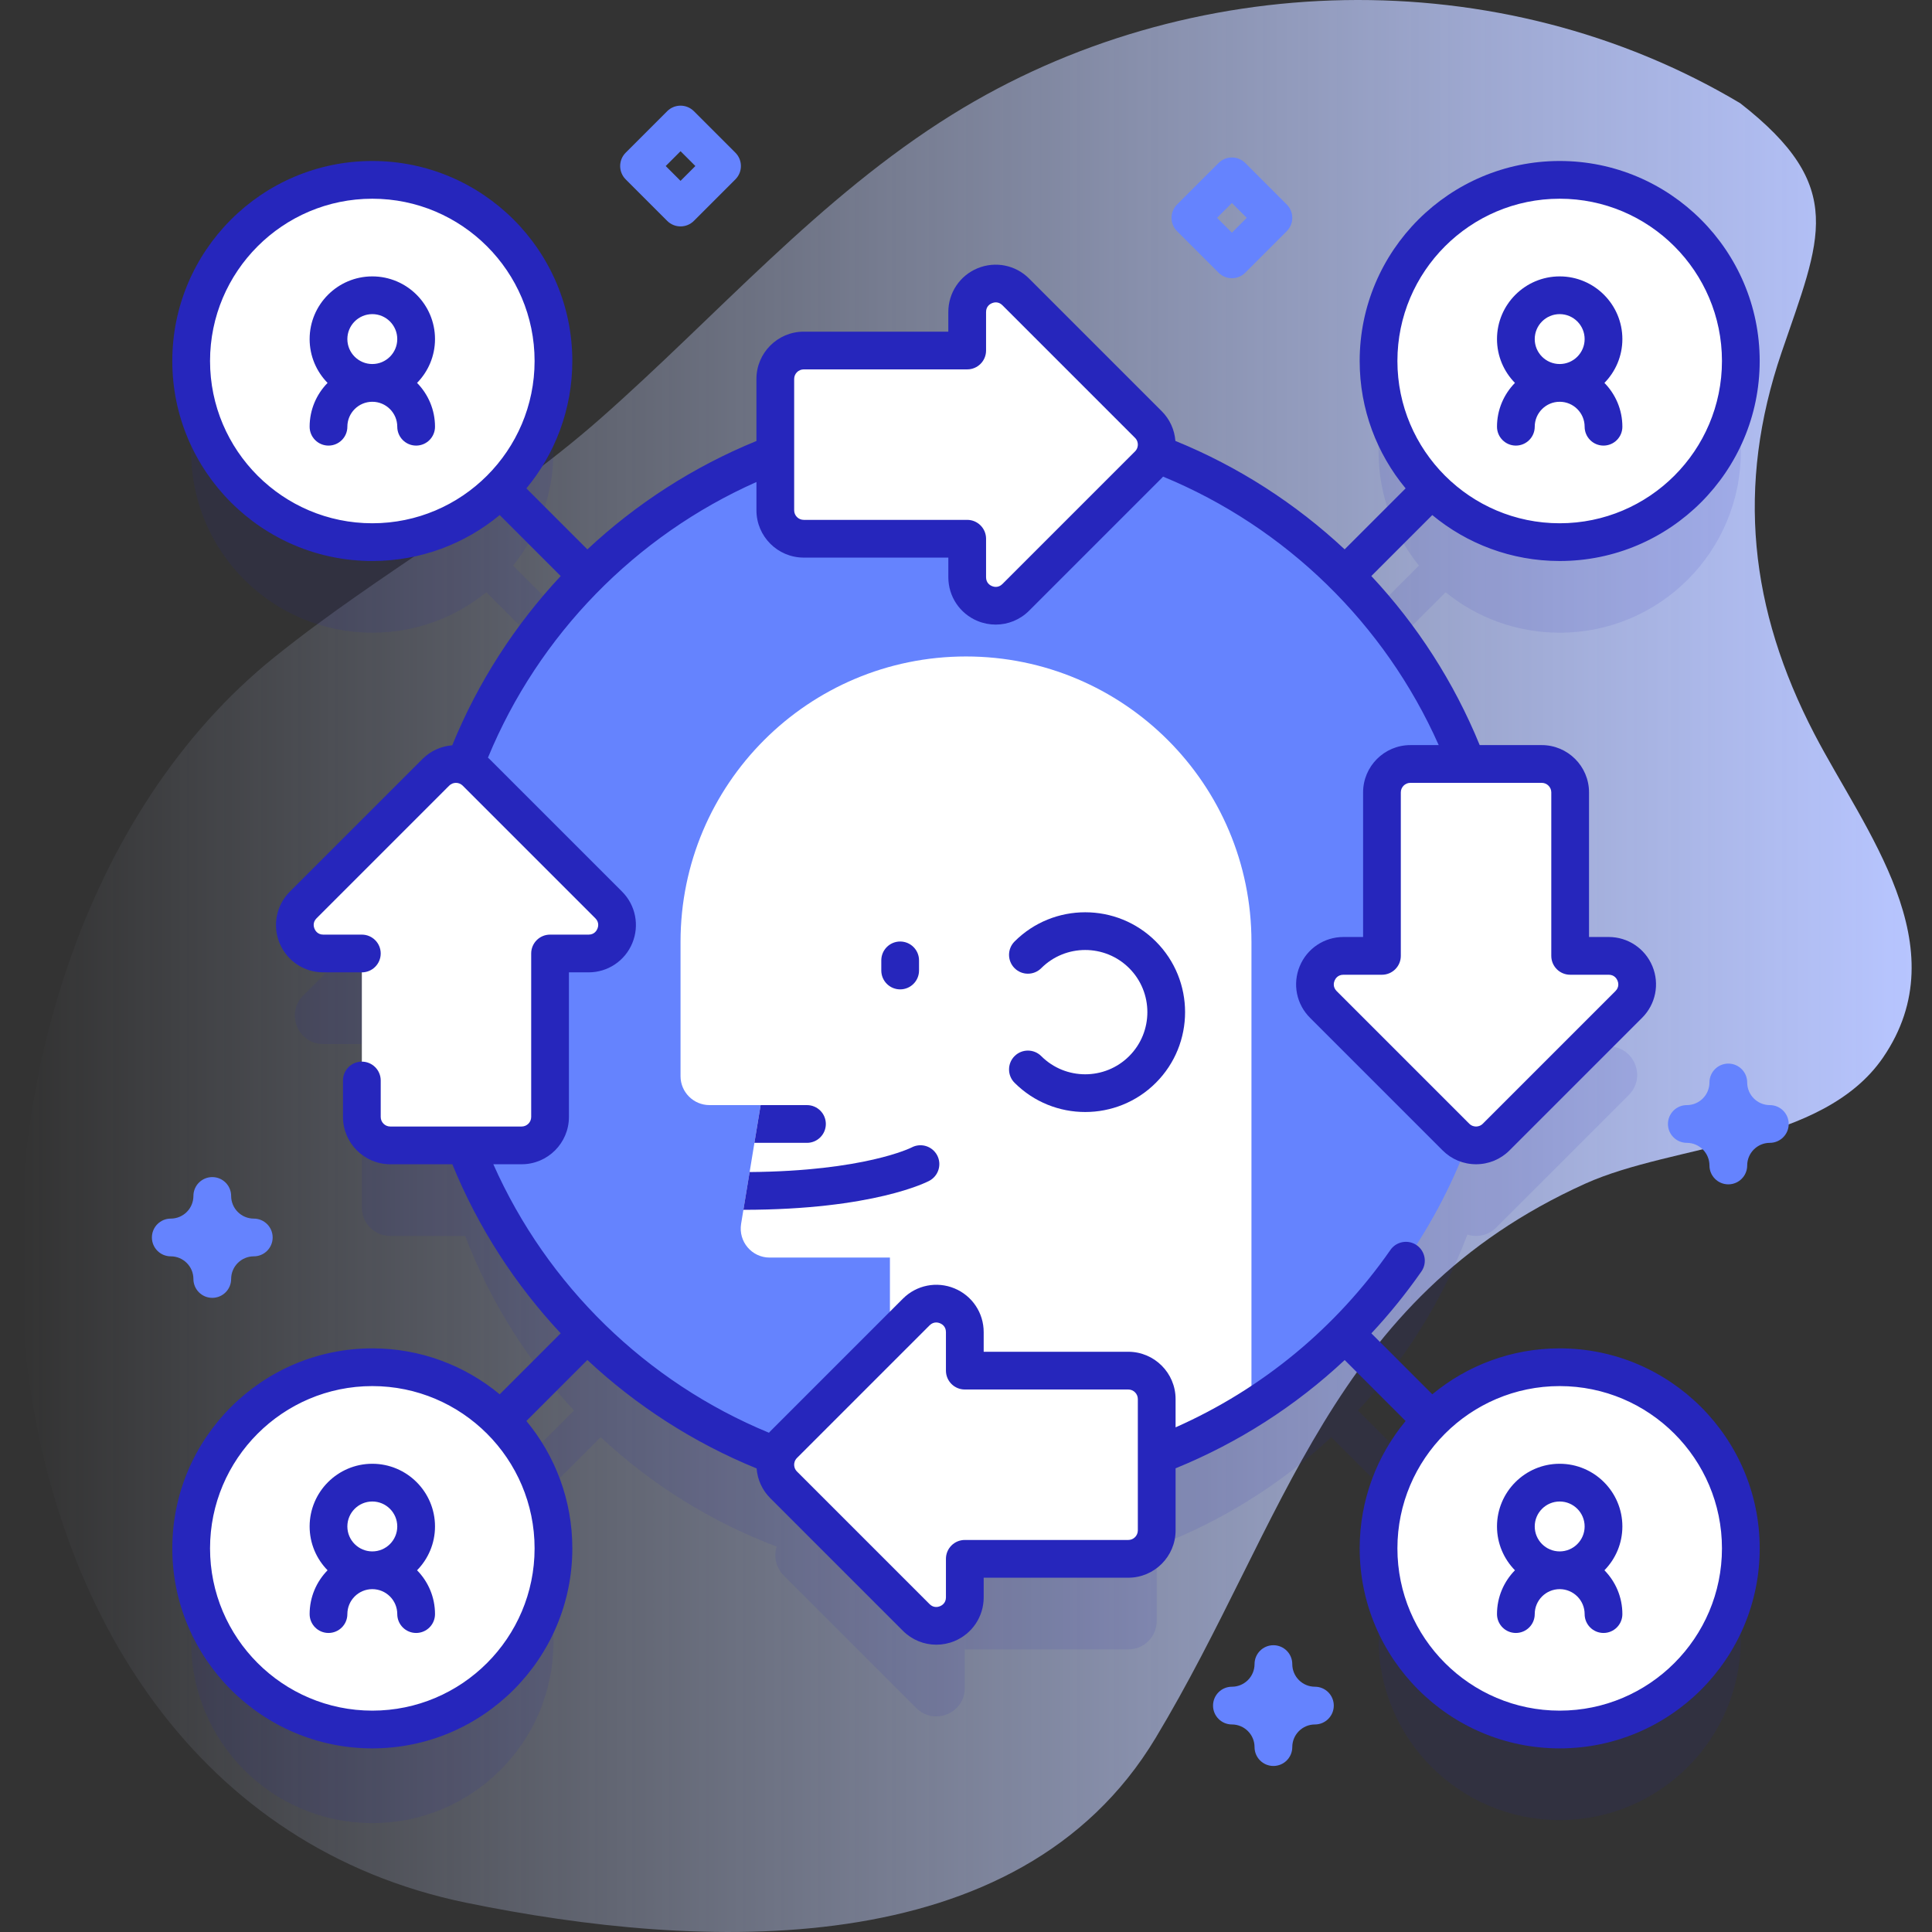 <svg enable-background="new 0 0 512 512" height="512" viewBox="0 0 512 512" width="512" xmlns="http://www.w3.org/2000/svg" xmlns:xlink="http://www.w3.org/1999/xlink"><rect x="0" y="0" width="512" height="512" fill="#333333" stroke="none"/><linearGradient id="a" gradientUnits="userSpaceOnUse" x1="5.399" x2="506.601" y1="256" y2="256"><stop offset="0" stop-color="#d2deff" stop-opacity="0"/><stop offset="1" stop-color="#b7c5ff"/></linearGradient><path d="m461.173 27.352c-63.757-37.987-146.258-35.878-208.873 3.041-35.18 21.866-62.374 53.403-93.212 80.552-27.022 23.789-58.445 40.758-86.353 63.204-101.21 81.403-91.553 300.961 50.962 330.125 61.777 12.642 146.21 16.696 182.519-43.642 34.62-57.531 46.232-116.383 113.876-146.942 23.573-10.65 62.975-10.113 78.944-33.45 20.152-29.451-4.853-60.044-18.192-85.707-17.19-33.074-20.795-65.682-8.699-101.16 10.298-30.211 17.549-43.782-10.972-66.021z" fill="url(#a)"/><path d="m413.333 386.328c-11.455 0-21.968 4.018-30.22 10.714l-23.237-23.237c12.482-13.388 22.405-29.189 28.994-46.63 2.601.831 5.563.22 7.627-1.844l35.15-35.15c4.748-4.748 1.385-12.865-5.329-12.865h-10.211v-43.318c0-4.162-3.374-7.536-7.536-7.536h-19.839c-6.59-17.297-16.461-32.971-28.856-46.266l23.237-23.237c8.252 6.695 18.765 10.714 30.22 10.714 26.512 0 48.005-21.492 48.005-48.005 0-26.512-21.492-48.005-48.005-48.005s-48.005 21.493-48.005 48.005c0 11.455 4.018 21.968 10.714 30.22l-23.237 23.237c-13.388-12.482-29.189-22.405-46.63-28.994.831-2.601.22-5.563-1.844-7.627l-35.15-35.15c-4.748-4.748-12.865-1.385-12.865 5.329v10.211h-43.318c-4.162 0-7.536 3.374-7.536 7.536v19.839c-17.297 6.59-32.971 16.461-46.266 28.856l-23.237-23.237c6.696-8.252 10.714-18.765 10.714-30.22 0-26.512-21.493-48.005-48.005-48.005s-48.005 21.493-48.005 48.005 21.492 48.005 48.005 48.005c11.455 0 21.968-4.018 30.22-10.714l23.237 23.237c-12.482 13.388-22.405 29.189-28.994 46.63-2.601-.831-5.563-.22-7.627 1.844l-35.15 35.15c-4.748 4.748-1.385 12.865 5.329 12.865h10.211v43.318c0 4.162 3.374 7.536 7.536 7.536h19.839c6.59 17.297 16.461 32.971 28.856 46.266l-23.689 23.689c-8.183-6.48-18.519-10.359-29.768-10.359-26.512 0-48.005 21.492-48.005 48.005s21.493 48.005 48.005 48.005 48.005-21.492 48.005-48.005c0-11.661-4.161-22.349-11.075-30.666l23.598-23.598c13.388 12.482 29.189 22.405 46.63 28.994-.831 2.601-.22 5.563 1.844 7.627l35.15 35.15c4.748 4.748 12.866 1.385 12.866-5.329v-10.211h43.318c4.162 0 7.536-3.374 7.536-7.536v-19.839c17.297-6.59 32.971-16.461 46.266-28.856l23.237 23.237c-6.696 8.252-10.714 18.765-10.714 30.22 0 26.512 21.492 48.005 48.005 48.005s48.005-21.492 48.005-48.005-21.494-48.005-48.006-48.005z" fill="#2626bc" opacity=".1"/><circle cx="256" cy="253" fill="#6583fe" r="142"/><path d="m331.65 249.6v123.59c-21.9 13.81-47.84 21.81-75.65 21.81-6.84 0-13.57-.48-20.16-1.42v-60.31h-31.88c-4.73 0-8.32-4.25-7.56-8.93l.61-3.73 1.65-10.01 1.27-7.74 1.64-10h-13.55c-4.23 0-7.67-3.44-7.67-7.66v-35.6c0-41.77 33.88-75.63 75.65-75.63s75.65 33.86 75.65 75.63z" fill="#fff"/><g fill="#2626bc"><path d="m218.855 297.865c0 2.76-2.24 5-5 5h-13.93l1.65-10h12.28c2.76 0 5 2.24 5 5z"/><path d="m246.295 312.915c-.59.31-14.74 7.67-49.29 7.7l1.65-10.01c30.36-.24 42.8-6.44 42.92-6.51 2.43-1.3 5.46-.39 6.77 2.05 1.3 2.43.38 5.46-2.05 6.77z"/><path d="m238.553 262.195c-2.762 0-5-2.239-5-5v-2.685c0-2.761 2.238-5 5-5s5 2.239 5 5v2.685c0 2.761-2.238 5-5 5z"/><path d="m287.594 294.694c-6.78 0-13.561-2.581-18.723-7.743-1.953-1.953-1.953-5.119 0-7.071 1.951-1.952 5.119-1.952 7.07 0 6.426 6.425 16.879 6.425 23.305 0 6.425-6.425 6.425-16.879 0-23.304-6.426-6.425-16.879-6.425-23.305 0-1.951 1.952-5.119 1.952-7.07 0-1.953-1.953-1.953-5.119 0-7.071 10.322-10.323 27.123-10.323 37.445 0 10.324 10.324 10.324 27.122 0 37.446-5.16 5.161-11.942 7.743-18.722 7.743z"/></g><ellipse cx="413.333" cy="95.667" fill="#fff" rx="48.005" ry="48.005" transform="matrix(.23 -.973 .973 .23 225.26 475.963)"/><path d="m429.946 89.861c0-9.161-7.453-16.613-16.613-16.613-9.161 0-16.613 7.453-16.613 16.613 0 4.518 1.818 8.615 4.755 11.613-2.936 2.998-4.755 7.095-4.755 11.613 0 2.761 2.239 5 5 5s5-2.239 5-5c0-3.646 2.967-6.613 6.613-6.613s6.613 2.967 6.613 6.613c0 2.761 2.239 5 5 5s5-2.239 5-5c0-4.518-1.818-8.615-4.755-11.613 2.937-2.998 4.755-7.095 4.755-11.613zm-16.613-6.614c3.646 0 6.613 2.967 6.613 6.613s-2.967 6.613-6.613 6.613c-3.647 0-6.613-2.967-6.613-6.613s2.966-6.613 6.613-6.613z" fill="#2626bc"/><ellipse cx="98.667" cy="410.333" fill="#fff" rx="48.005" ry="48.005" transform="matrix(.707 -.707 .707 .707 -261.25 189.952)"/><path d="m115.281 404.526c0-9.161-7.453-16.613-16.613-16.613-9.161 0-16.613 7.453-16.613 16.613 0 4.518 1.818 8.615 4.754 11.613-2.936 2.998-4.754 7.095-4.754 11.613 0 2.761 2.239 5 5 5s5-2.239 5-5c0-3.647 2.967-6.613 6.613-6.613s6.613 2.967 6.613 6.613c0 2.761 2.239 5 5 5s5-2.239 5-5c0-4.518-1.818-8.615-4.755-11.613 2.936-2.997 4.755-7.094 4.755-11.613zm-16.614-6.613c3.646 0 6.613 2.967 6.613 6.613s-2.967 6.613-6.613 6.613-6.613-2.967-6.613-6.613 2.967-6.613 6.613-6.613z" fill="#2626bc"/><ellipse cx="98.667" cy="95.667" fill="#fff" rx="48.005" ry="48.005" transform="matrix(.707 -.707 .707 .707 -38.748 97.789)"/><path d="m115.281 89.861c0-9.161-7.453-16.613-16.613-16.613-9.161 0-16.613 7.453-16.613 16.613 0 4.518 1.818 8.615 4.754 11.613-2.936 2.998-4.754 7.095-4.754 11.613 0 2.761 2.239 5 5 5s5-2.239 5-5c0-3.646 2.967-6.613 6.613-6.613s6.613 2.967 6.613 6.613c0 2.761 2.239 5 5 5s5-2.239 5-5c0-4.518-1.818-8.615-4.755-11.613 2.936-2.998 4.755-7.095 4.755-11.613zm-16.614-6.614c3.646 0 6.613 2.967 6.613 6.613s-2.967 6.613-6.613 6.613-6.613-2.967-6.613-6.613 2.967-6.613 6.613-6.613z" fill="#2626bc"/><ellipse cx="413.333" cy="410.333" fill="#fff" rx="48.005" ry="48.005" transform="matrix(.228 -.974 .974 .228 -80.563 719.015)"/><path d="m429.946 404.526c0-9.161-7.453-16.613-16.613-16.613-9.161 0-16.613 7.453-16.613 16.613 0 4.518 1.818 8.615 4.755 11.613-2.936 2.998-4.755 7.095-4.755 11.613 0 2.761 2.239 5 5 5s5-2.239 5-5c0-3.647 2.967-6.613 6.613-6.613s6.613 2.967 6.613 6.613c0 2.761 2.239 5 5 5s5-2.239 5-5c0-4.518-1.818-8.615-4.755-11.613 2.937-2.997 4.755-7.094 4.755-11.613zm-16.613-6.613c3.646 0 6.613 2.967 6.613 6.613s-2.967 6.613-6.613 6.613c-3.647 0-6.613-2.967-6.613-6.613s2.966-6.613 6.613-6.613z" fill="#2626bc"/><g fill="#fff"><path d="m304.331 112.503-35.15-35.15c-4.748-4.748-12.865-1.385-12.865 5.329v10.211h-43.318c-4.162 0-7.536 3.374-7.536 7.536v34.805c0 4.162 3.374 7.536 7.536 7.536h43.318v10.211c0 6.714 8.118 10.077 12.865 5.329l35.15-35.15c2.943-2.942 2.943-7.714 0-10.657z"/><path d="m207.669 393.497 35.15 35.15c4.748 4.748 12.865 1.385 12.865-5.329v-10.211h43.318c4.162 0 7.536-3.374 7.536-7.536v-34.805c0-4.162-3.374-7.536-7.536-7.536h-43.318v-10.211c0-6.714-8.118-10.077-12.865-5.329l-35.15 35.15c-2.943 2.942-2.943 7.714 0 10.657z"/></g><g fill="#fff"><path d="m396.497 301.331 35.15-35.15c4.748-4.748 1.385-12.865-5.329-12.865h-10.211v-43.318c0-4.162-3.374-7.536-7.536-7.536h-34.805c-4.162 0-7.536 3.374-7.536 7.536v43.318h-10.211c-6.714 0-10.077 8.118-5.329 12.865l35.15 35.15c2.942 2.943 7.714 2.943 10.657 0z"/><path d="m115.503 204.669-35.15 35.15c-4.748 4.748-1.385 12.865 5.329 12.865h10.211v43.318c0 4.162 3.374 7.536 7.536 7.536h34.805c4.162 0 7.536-3.374 7.536-7.536v-43.318h10.211c6.714 0 10.077-8.118 5.329-12.865l-35.15-35.15c-2.942-2.943-7.714-2.943-10.657 0z"/></g><g fill="#6583fe"><path d="m180.35 60c-1.28 0-2.559-.488-3.536-1.464l-11-11c-1.953-1.953-1.953-5.119 0-7.071l11-11c1.953-1.952 5.118-1.952 7.071 0l11 11c1.953 1.953 1.953 5.119 0 7.071l-11 11c-.976.976-2.255 1.464-3.535 1.464zm-3.929-16 3.929 3.929 3.929-3.929-3.929-3.929z"/><path d="m326.467 73.731c-1.28 0-2.559-.488-3.536-1.464l-11-11c-1.953-1.953-1.953-5.119 0-7.071l11-11c1.953-1.952 5.118-1.952 7.071 0l11 11c1.953 1.953 1.953 5.119 0 7.071l-11 11c-.976.976-2.255 1.464-3.535 1.464zm-3.929-16 3.929 3.929 3.929-3.929-3.929-3.929z"/><path d="m337.467 468c-2.761 0-5-2.239-5-5 0-3.309-2.692-6-6-6-2.761 0-5-2.239-5-5s2.239-5 5-5c3.309 0 6-2.691 6-6 0-2.761 2.239-5 5-5s5 2.239 5 5c0 3.309 2.691 6 6 6 2.761 0 5 2.239 5 5s-2.239 5-5 5c-3.308 0-6 2.691-6 6 0 2.761-2.239 5-5 5z"/><path d="m458.024 313.865c-2.761 0-5-2.239-5-5 0-3.309-2.691-6-6-6-2.761 0-5-2.239-5-5s2.239-5 5-5c3.309 0 6-2.691 6-6 0-2.761 2.239-5 5-5s5 2.239 5 5c0 3.309 2.691 6 6 6 2.761 0 5 2.239 5 5s-2.239 5-5 5c-3.309 0-6 2.691-6 6 0 2.761-2.238 5-5 5z"/></g><path d="m56.256 343.942c-2.761 0-5-2.239-5-5 0-3.309-2.692-6-6-6-2.761 0-5-2.239-5-5s2.239-5 5-5c3.309 0 6-2.691 6-6 0-2.761 2.239-5 5-5s5 2.239 5 5c0 3.309 2.692 6 6 6 2.761 0 5 2.239 5 5s-2.239 5-5 5c-3.308 0-6 2.691-6 6 0 2.761-2.238 5-5 5z" fill="#6583fe"/><path d="m379.573 136.498c9.175 7.6 20.943 12.174 33.76 12.174 29.227 0 53.004-23.778 53.004-53.005s-23.778-53.004-53.004-53.004c-29.227 0-53.005 23.778-53.005 53.004 0 12.817 4.574 24.585 12.174 33.76l-16.157 16.157c-12.973-12.123-28.143-21.92-44.855-28.738-.23-2.976-1.49-5.745-3.624-7.879l-35.149-35.149c-3.599-3.599-8.961-4.663-13.663-2.718-4.701 1.947-7.739 6.494-7.739 11.582v5.211h-38.318c-6.913 0-12.537 5.624-12.537 12.537v16.439c-16.679 6.812-31.833 16.607-44.798 28.724l-16.166-16.166c7.6-9.175 12.174-20.943 12.174-33.76 0-29.227-23.778-53.004-53.005-53.004s-53.004 23.778-53.004 53.004c0 29.227 23.778 53.005 53.004 53.005 12.817 0 24.584-4.574 33.76-12.174l16.166 16.166c-12.129 12.978-21.933 28.15-28.746 44.851-2.874.225-5.686 1.425-7.879 3.619l-35.149 35.149c-3.598 3.599-4.665 8.961-2.718 13.663 1.947 4.701 6.494 7.739 11.582 7.739h10.211c2.761 0 5-2.239 5-5s-2.239-5-5-5h-10.21c-1.529 0-2.148-1.095-2.343-1.566s-.532-1.683.55-2.764l35.149-35.149c.988-.989 2.599-.989 3.587 0l35.149 35.149c1.082 1.082.745 2.294.55 2.765s-.813 1.565-2.343 1.565h-10.211c-2.761 0-5 2.239-5 5v43.318c0 1.399-1.138 2.537-2.536 2.537h-34.804c-1.399 0-2.537-1.138-2.537-2.537v-9.658c0-2.761-2.239-5-5-5s-5 2.239-5 5v9.658c0 6.913 5.624 12.537 12.537 12.537h16.439c6.815 16.686 16.609 31.838 28.723 44.799l-16.165 16.165c-9.175-7.6-20.943-12.174-33.76-12.174-29.227 0-53.004 23.778-53.004 53.005s23.778 53.004 53.004 53.004c29.227 0 53.005-23.778 53.005-53.004 0-12.817-4.574-24.584-12.174-33.76l16.162-16.162c12.977 12.128 28.15 21.928 44.85 28.741.23 2.977 1.49 5.746 3.624 7.88l35.15 35.15c2.404 2.404 5.595 3.678 8.852 3.678 1.617 0 3.25-.314 4.811-.96 4.701-1.948 7.739-6.494 7.739-11.582v-5.211h38.318c6.913 0 12.537-5.624 12.537-12.536v-16.453c16.672-6.805 31.805-16.52 44.814-28.694l16.149 16.149c-7.6 9.175-12.174 20.943-12.174 33.76 0 29.227 23.778 53.004 53.005 53.004s53.004-23.778 53.004-53.004c0-29.227-23.778-53.005-53.004-53.005-12.817 0-24.585 4.574-33.76 12.174l-16.149-16.149c4.771-5.116 9.209-10.586 13.26-16.399 1.579-2.266 1.022-5.382-1.243-6.961-2.266-1.579-5.383-1.023-6.961 1.243-14.443 20.724-34.043 36.873-56.941 47.025v-7.495c0-6.913-5.624-12.536-12.537-12.536h-38.318v-5.211c0-5.088-3.038-9.635-7.739-11.582-4.698-1.947-10.064-.881-13.663 2.717l-35.149 35.149c-.124.125-.234.26-.352.388-32.531-13.424-58.784-39.04-73.046-71.153h7.499c6.913 0 12.536-5.624 12.536-12.537v-38.318h5.211c5.088 0 9.635-3.038 11.582-7.739s.881-10.064-2.717-13.663l-35.149-35.149c-.124-.124-.258-.231-.386-.348 13.425-32.533 39.054-58.795 71.15-73.051v7.5c0 6.913 5.624 12.536 12.537 12.536h38.318v5.211c0 5.088 3.038 9.635 7.739 11.582 1.56.646 3.193.961 4.811.96 3.255 0 6.448-1.274 8.852-3.678l35.149-35.149c.125-.125.235-.261.354-.39 32.557 13.434 58.784 39.027 73.048 71.154h-7.502c-6.913 0-12.536 5.624-12.536 12.537v38.318h-5.211c-5.088 0-9.635 3.038-11.582 7.739s-.881 10.064 2.717 13.663l35.149 35.149c2.368 2.368 5.516 3.672 8.865 3.672s6.497-1.304 8.865-3.672l35.15-35.15c3.598-3.598 4.665-8.961 2.717-13.662s-6.494-7.739-11.582-7.739h-5.211v-38.318c0-6.913-5.624-12.537-12.537-12.537h-16.438c-6.818-16.695-16.608-31.847-28.718-44.805zm76.764 273.835c0 23.713-19.291 43.004-43.004 43.004s-43.005-19.292-43.005-43.004c0-23.713 19.292-43.005 43.005-43.005s43.004 19.292 43.004 43.005zm-245.132-23.958 35.149-35.149c.589-.588 1.216-.757 1.741-.757.44 0 .809.119 1.024.207.471.195 1.565.814 1.565 2.343v10.211c0 2.761 2.239 5 5 5h43.318c1.399 0 2.537 1.138 2.537 2.536v34.805c0 1.398-1.138 2.536-2.537 2.536h-43.318c-2.761 0-5 2.239-5 5v10.211c0 1.529-1.095 2.148-1.566 2.343s-1.683.531-2.764-.55l-35.149-35.15h-.001c-.646-.647-.743-1.401-.743-1.793s.097-1.147.744-1.793zm-112.538 66.962c-23.713 0-43.004-19.292-43.004-43.004 0-23.713 19.292-43.005 43.004-43.005s43.005 19.292 43.005 43.005-19.292 43.004-43.005 43.004zm-43.004-357.67c0-23.713 19.292-43.004 43.004-43.004s43.005 19.292 43.005 43.004-19.292 43.005-43.005 43.005-43.004-19.292-43.004-43.005zm355.444 114.331v43.318c0 2.761 2.239 5 5 5h10.211c1.529 0 2.148 1.095 2.343 1.566s.532 1.683-.55 2.764l-35.15 35.149v.001c-.647.646-1.401.743-1.793.743s-1.147-.097-1.794-.743l-35.149-35.149c-1.082-1.082-.745-2.294-.55-2.765s.814-1.565 2.343-1.565h10.211c2.761 0 5-2.239 5-5v-43.318c0-1.399 1.138-2.537 2.536-2.537h34.805c1.399-.001 2.537 1.137 2.537 2.536zm2.226-157.335c23.713 0 43.004 19.292 43.004 43.004s-19.291 43.005-43.004 43.005-43.005-19.292-43.005-43.005 19.292-43.004 43.005-43.004zm-112.538 66.963-35.149 35.149c-1.082 1.082-2.293.745-2.765.55-.471-.195-1.565-.813-1.565-2.343v-10.211c0-2.761-2.239-5-5-5h-43.318c-1.399 0-2.537-1.138-2.537-2.536v-34.805c0-1.399 1.138-2.537 2.537-2.537h43.318c2.761 0 5-2.239 5-5v-10.211c0-1.529 1.095-2.148 1.566-2.343s1.684-.531 2.764.55l35.149 35.149h.001c.646.646.743 1.401.743 1.793 0 .393-.097 1.148-.744 1.795z" fill="#2626bc"/></svg>
